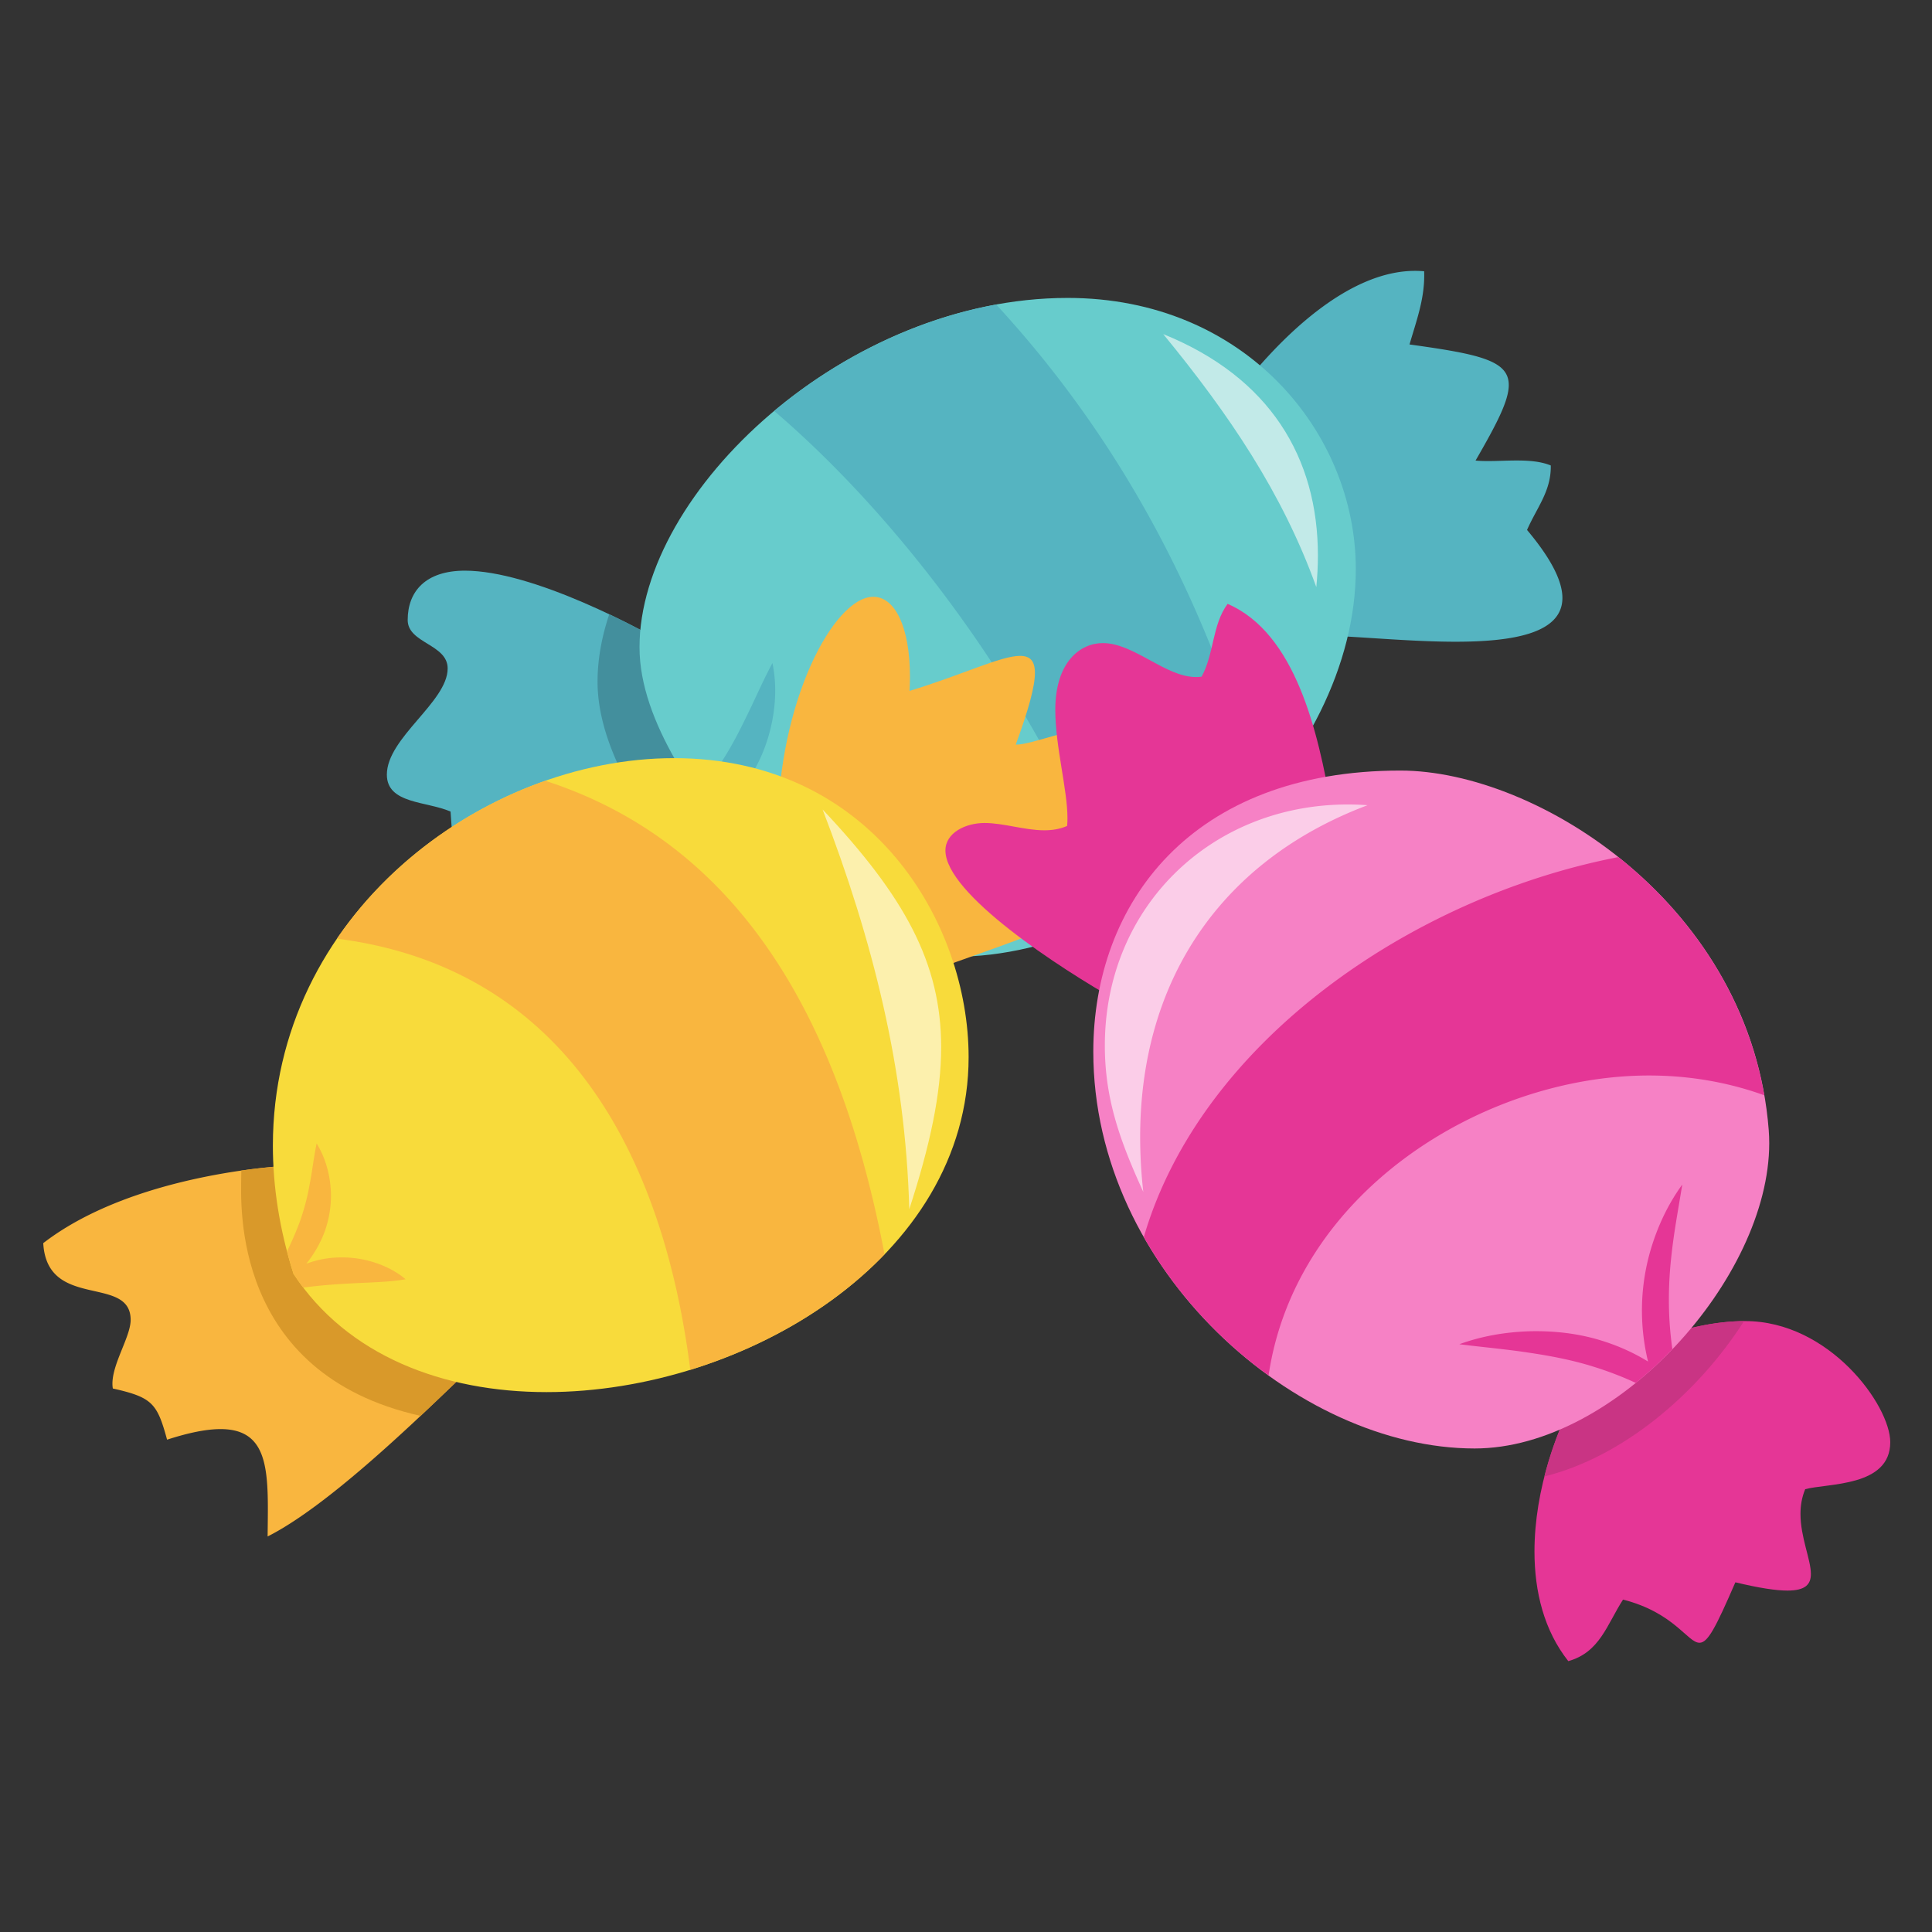 <svg xmlns="http://www.w3.org/2000/svg" width="500" height="500" version="1.2" viewBox="0 0 375 375"><rect x="0" y="0" width="375" height="375" fill="#333333" stroke="none"/><defs><clipPath id="a"><path d="M239 52.5h65V125h-65Zm0 0"/></clipPath><clipPath id="b"><path d="M297.836 256.375h69.059v66.05h-69.06Zm0 0"/></clipPath><clipPath id="c"><path d="M8.395 226H89v73H8.395Zm0 0"/></clipPath></defs><g clip-path="url(#a)"><path d="M239.45 77.16c10.683 13.512 18.609 29.074 19.527 46.274 6.597.28 15.472 1.125 23.539 1.125 11.136 0 20.746-1.606 20.746-8.496 0-3.165-2.028-7.446-6.864-13.2 1.899-4.328 4.61-7.457 4.61-12.273 0-.082 0-.164-.004-.242-1.922-.793-4.242-.965-6.61-.965-1.882 0-3.796.11-5.574.11-.84 0-1.652-.024-2.414-.098 4.094-7.09 6.446-11.606 6.446-14.665 0-4.757-5.672-5.992-19.266-7.87 1.332-4.579 2.855-8.63 2.855-13.391 0-.27-.003-.543-.015-.817a20.463 20.463 0 0 0-1.766-.078c-12.988 0-26.242 12.762-35.21 24.586" style="stroke:none;fill-rule:nonzero;fill:#55b4c1;fill-opacity:1"/></g><path d="M132.875 127.082c4.508 12.648 11.91 24.961 20.707 35.633-9.289 14.074-19.824 36.441-29.164 36.441-4.918 0-9.508-6.21-13.402-23.11-7.895 2.493-12.938 4.013-16.223 4.013-6.547 0-6.113-6.043-7.34-22.532-4.637-2.035-12.363-1.464-12.363-7.175 0-7.153 11.8-14.118 11.8-20.606 0-4.738-7.757-4.86-7.757-9.406 0-5.543 3.469-9.574 11.101-9.574 13.04 0 33.973 11.015 42.641 16.316" style="stroke:none;fill-rule:nonzero;fill:#55b4c1;fill-opacity:1"/><path d="M118.254 119.234c-1.477 4.414-2.27 8.817-2.27 13.075 0 14.71 11.782 29.921 20.032 40.726a61.687 61.687 0 0 0 6.996 6.945c3.61-5.863 7.172-12.117 10.57-17.265-8.8-10.672-16.203-22.98-20.71-35.633-3.395-2.074-8.669-5.023-14.618-7.848" style="stroke:none;fill-rule:nonzero;fill:#438f9d;fill-opacity:1"/><path d="M144.16 166.348c-8.246-10.805-20.031-26.012-20.031-40.723 0-30.348 40.137-67.797 83.11-67.797 34.347 0 55.921 26.074 55.921 52.625 0 37.488-39.93 75.254-77.96 75.254-14.786 0-29.286-5.707-41.04-19.36" style="stroke:none;fill-rule:nonzero;fill:#67cccc;fill-opacity:1"/><path d="M156.828 159.71a30.315 30.315 0 0 0-10.668-4.32 29.982 29.982 0 0 0-3.77-.492 28.989 28.989 0 0 0 3.481-4.57c2.035-3.25 3.336-6.875 4.043-10.535.68-3.672.79-7.402.012-11.09-1.778 3.317-3.16 6.531-4.66 9.602-1.477 3.066-2.965 6.011-4.696 8.761-1.574 2.516-3.277 4.938-5.226 7.246a178.206 178.206 0 0 0 4.539 6.38 79.92 79.92 0 0 1 5.078.804c3.258.633 6.465 1.504 9.726 2.598 3.278 1.066 6.57 2.37 10.215 3.52-2.086-3.204-4.879-5.805-8.074-7.903M150.273 79.77c27.774 23.734 54.637 62.03 66.73 97.714 10.536-5.398 20.188-13.148 27.927-22.261-9.746-36.246-26.262-68.664-51.559-96.102-16.086 2.926-31.152 10.637-43.098 20.649" style="stroke:none;fill-rule:nonzero;fill:#55b4c1;fill-opacity:1"/><path d="M150.96 160.844c10.177 9.113 18.08 18.754 22.833 30.508 11.293-5.516 45.113-13.98 45.113-22.336 0-2.66-3.433-5.313-12.136-7.856 3.304-4.773 11.792-8.937 11.792-15.523 0-2.89-1.394-4.496-5.07-4.496-5.297 0-13.262 3.394-16.246 3.394-.031 0-.059-.004-.086-.004 2.516-6.89 3.719-11.293 3.719-13.922 0-2.379-.988-3.304-2.883-3.304-3.77 0-11.133 3.664-21.453 6.8.05-.953.078-1.878.078-2.77 0-9.667-2.922-15.495-7.105-15.495-7.743 0-18.493 20.543-18.555 45.004" style="stroke:none;fill-rule:nonzero;fill:#f9b63f;fill-opacity:1"/><g clip-path="url(#b)"><path d="M307.484 267.996c-5.336 8.707-9.644 21.27-9.644 33.145 0 7.828 1.875 15.359 6.566 21.285 6.117-1.723 7.457-7.012 10.621-11.946 9.98 2.54 12.532 8.38 14.844 8.38 1.613 0 3.113-2.864 6.961-11.735 4.625 1.11 7.867 1.605 10.106 1.605 3.527 0 4.554-1.23 4.554-3.226 0-2.797-2.02-7.102-2.02-11.649 0-1.59.25-3.21.915-4.804 4.347-1.18 16.508-.418 16.508-9.121 0-7.145-11.817-23.508-28.157-23.508-11.351 0-24.183 5.371-31.254 11.574" style="stroke:none;fill-rule:nonzero;fill:#e53696;fill-opacity:1"/></g><path d="M299.77 286.574c15.027-3.703 29.652-15.902 38.742-30.148-11.297.07-24.004 5.41-31.028 11.57-3.156 5.156-5.957 11.664-7.714 18.578" style="stroke:none;fill-rule:nonzero;fill:#c93484;fill-opacity:1"/><g clip-path="url(#c)"><path d="M51.945 298.227c.016-1.844.047-3.622.047-5.305 0-9.117-.863-15.535-9.183-15.535-2.641 0-6.028.644-10.38 2.054-1.921-7.03-2.827-8.214-10.527-9.933a5.444 5.444 0 0 1-.078-.953c0-3.934 3.535-9.149 3.535-12.36 0-8.84-16.23-1.828-16.964-14.902 17.82-13.75 47.503-15.035 47.609-15.027 16.887 12.183 28.394 21.55 32.555 41.968-9.141 8.762-25.286 24.282-36.614 29.993" style="stroke:none;fill-rule:nonzero;fill:#f9b63f;fill-opacity:1"/></g><path d="M56.004 226.266c-.035-.004-3.68.152-9.164.941-.012.54-.024 1.082-.024 1.625 0 4.762-1.93 37.785 34.82 45.988 2.563-2.406 4.91-4.66 6.923-6.586-4.16-20.418-15.668-29.785-32.555-41.968" style="stroke:none;fill-rule:nonzero;fill:#d9992a;fill-opacity:1"/><path d="M56.965 247.25c-2.746-8.684-4-17-4-24.871 0-44.941 40.84-75.223 77.844-75.223 38.496 0 57.199 32.07 57.199 58.031 0 39.036-43.477 65.02-81.926 65.02-20.02 0-38.676-7.047-49.117-22.957" style="stroke:none;fill-rule:nonzero;fill:#f8db3b;fill-opacity:1"/><path d="M171.691 243.465c-7.742-40.77-25.289-78.793-65.851-91.914-15.88 5.57-30.582 16.215-40.43 30.64 44.672 5.72 63.363 42.524 68.574 83.692 14.391-4.438 27.832-12.14 37.707-22.418M64.953 244.105a19.332 19.332 0 0 0-5.492 1.18c1.48-1.851 2.719-3.957 3.57-6.258 1.008-2.84 1.418-5.918 1.11-8.851-.282-2.938-1.153-5.735-2.684-8.242-.586 2.882-.875 5.562-1.383 8.101-.445 2.543-1.105 4.906-1.922 7.223a67.28 67.28 0 0 1-2.437 5.625 90.31 90.31 0 0 0 1.25 4.367 44.106 44.106 0 0 0 1.894 2.664 109.658 109.658 0 0 1 6.453-.633c2.094-.148 4.211-.242 6.422-.34 2.215-.12 4.5-.199 6.993-.64-1.934-1.633-4.141-2.684-6.473-3.39a20.924 20.924 0 0 0-7.3-.806" style="stroke:none;fill-rule:nonzero;fill:#f9b63f;fill-opacity:1"/><path d="M217.04 194.34c11.429-15.676 24.546-28.926 41.394-37.399-2.614-15.105-7.02-34.07-20.157-39.73-3.007 4.059-2.601 9.691-5.047 14.129-.359.05-.722.074-1.082.074-5.953 0-12.027-6.59-18.082-6.59-4.418 0-9.234 3.688-9.234 12.961 0 7.113 2.363 15.45 2.363 21.016 0 .531-.02 1.039-.066 1.515-1.414.621-2.899.844-4.422.844-3.84 0-7.91-1.418-11.613-1.418-3.606 0-7.586 1.852-7.586 5.34 0 8.422 22.133 22.816 33.531 29.258" style="stroke:none;fill-rule:nonzero;fill:#e53696;fill-opacity:1"/><path d="M271.82 149.566c-40.629 0-59.61 25.758-59.61 54.567 0 42.648 39.599 77.015 74.013 77.015 27.523 0 57.183-33.09 57.183-59.253 0-.864-.031-1.715-.097-2.563-3.372-43.504-44.829-69.766-71.489-69.766" style="stroke:none;fill-rule:nonzero;fill:#f681c5;fill-opacity:1"/><path d="M342.441 212.59c-3.425-19.684-14.71-35.41-28.316-46.23-39.973 7.73-81.023 35.78-92.113 73.75 6.09 10.706 14.582 19.902 24.215 26.863 5.293-35.75 41.886-58.22 73.851-58.22 7.602 0 15.16 1.24 22.363 3.837M324.45 243.457c.48-4.426 1.327-8.875 2.077-13.531-2.777 3.816-4.8 8.133-6.148 12.707a41.841 41.841 0 0 0-1.602 14.265 41.806 41.806 0 0 0 1.11 7.38c-2.801-1.727-5.844-3.079-8.985-4.051-4.55-1.426-9.32-1.942-13.988-1.829-4.676.145-9.281.918-13.652 2.516 4.61.582 9.066.965 13.422 1.629 4.343.644 8.59 1.457 12.668 2.746a66.216 66.216 0 0 1 8.148 3.129 76.737 76.737 0 0 0 7.102-6.54 73.586 73.586 0 0 1-.54-5.3c-.269-4.344-.12-8.707.387-13.121" style="stroke:none;fill-rule:nonzero;fill:#e53696;fill-opacity:1"/><path d="M159.668 157.125c9.707 25.266 16.086 50.41 16.82 77.582 4.024-12.355 6.192-22.418 6.192-31.45 0-16.296-7.059-29.218-23.012-46.132" style="stroke:none;fill-rule:nonzero;fill:#fcf0ad;fill-opacity:1"/><path d="M225.781 64.848c12.766 15.547 23.145 30.855 29.715 49.113.203-2.074.309-4.117.309-6.121 0-19-9.305-34.617-30.024-42.992" style="stroke:none;fill-rule:nonzero;fill:#c2eae8;fill-opacity:1"/><path d="M265.445 156.29a53.113 53.113 0 0 0-3.84-.142c-26.453 0-47.156 19.84-47.156 46.809 0 10.543 3.059 18.734 7.465 28.398a94.904 94.904 0 0 1-.61-10.64c0-30.547 15.813-53.754 44.141-64.426" style="stroke:none;fill-rule:nonzero;fill:#fbcde8;fill-opacity:1"/></svg>